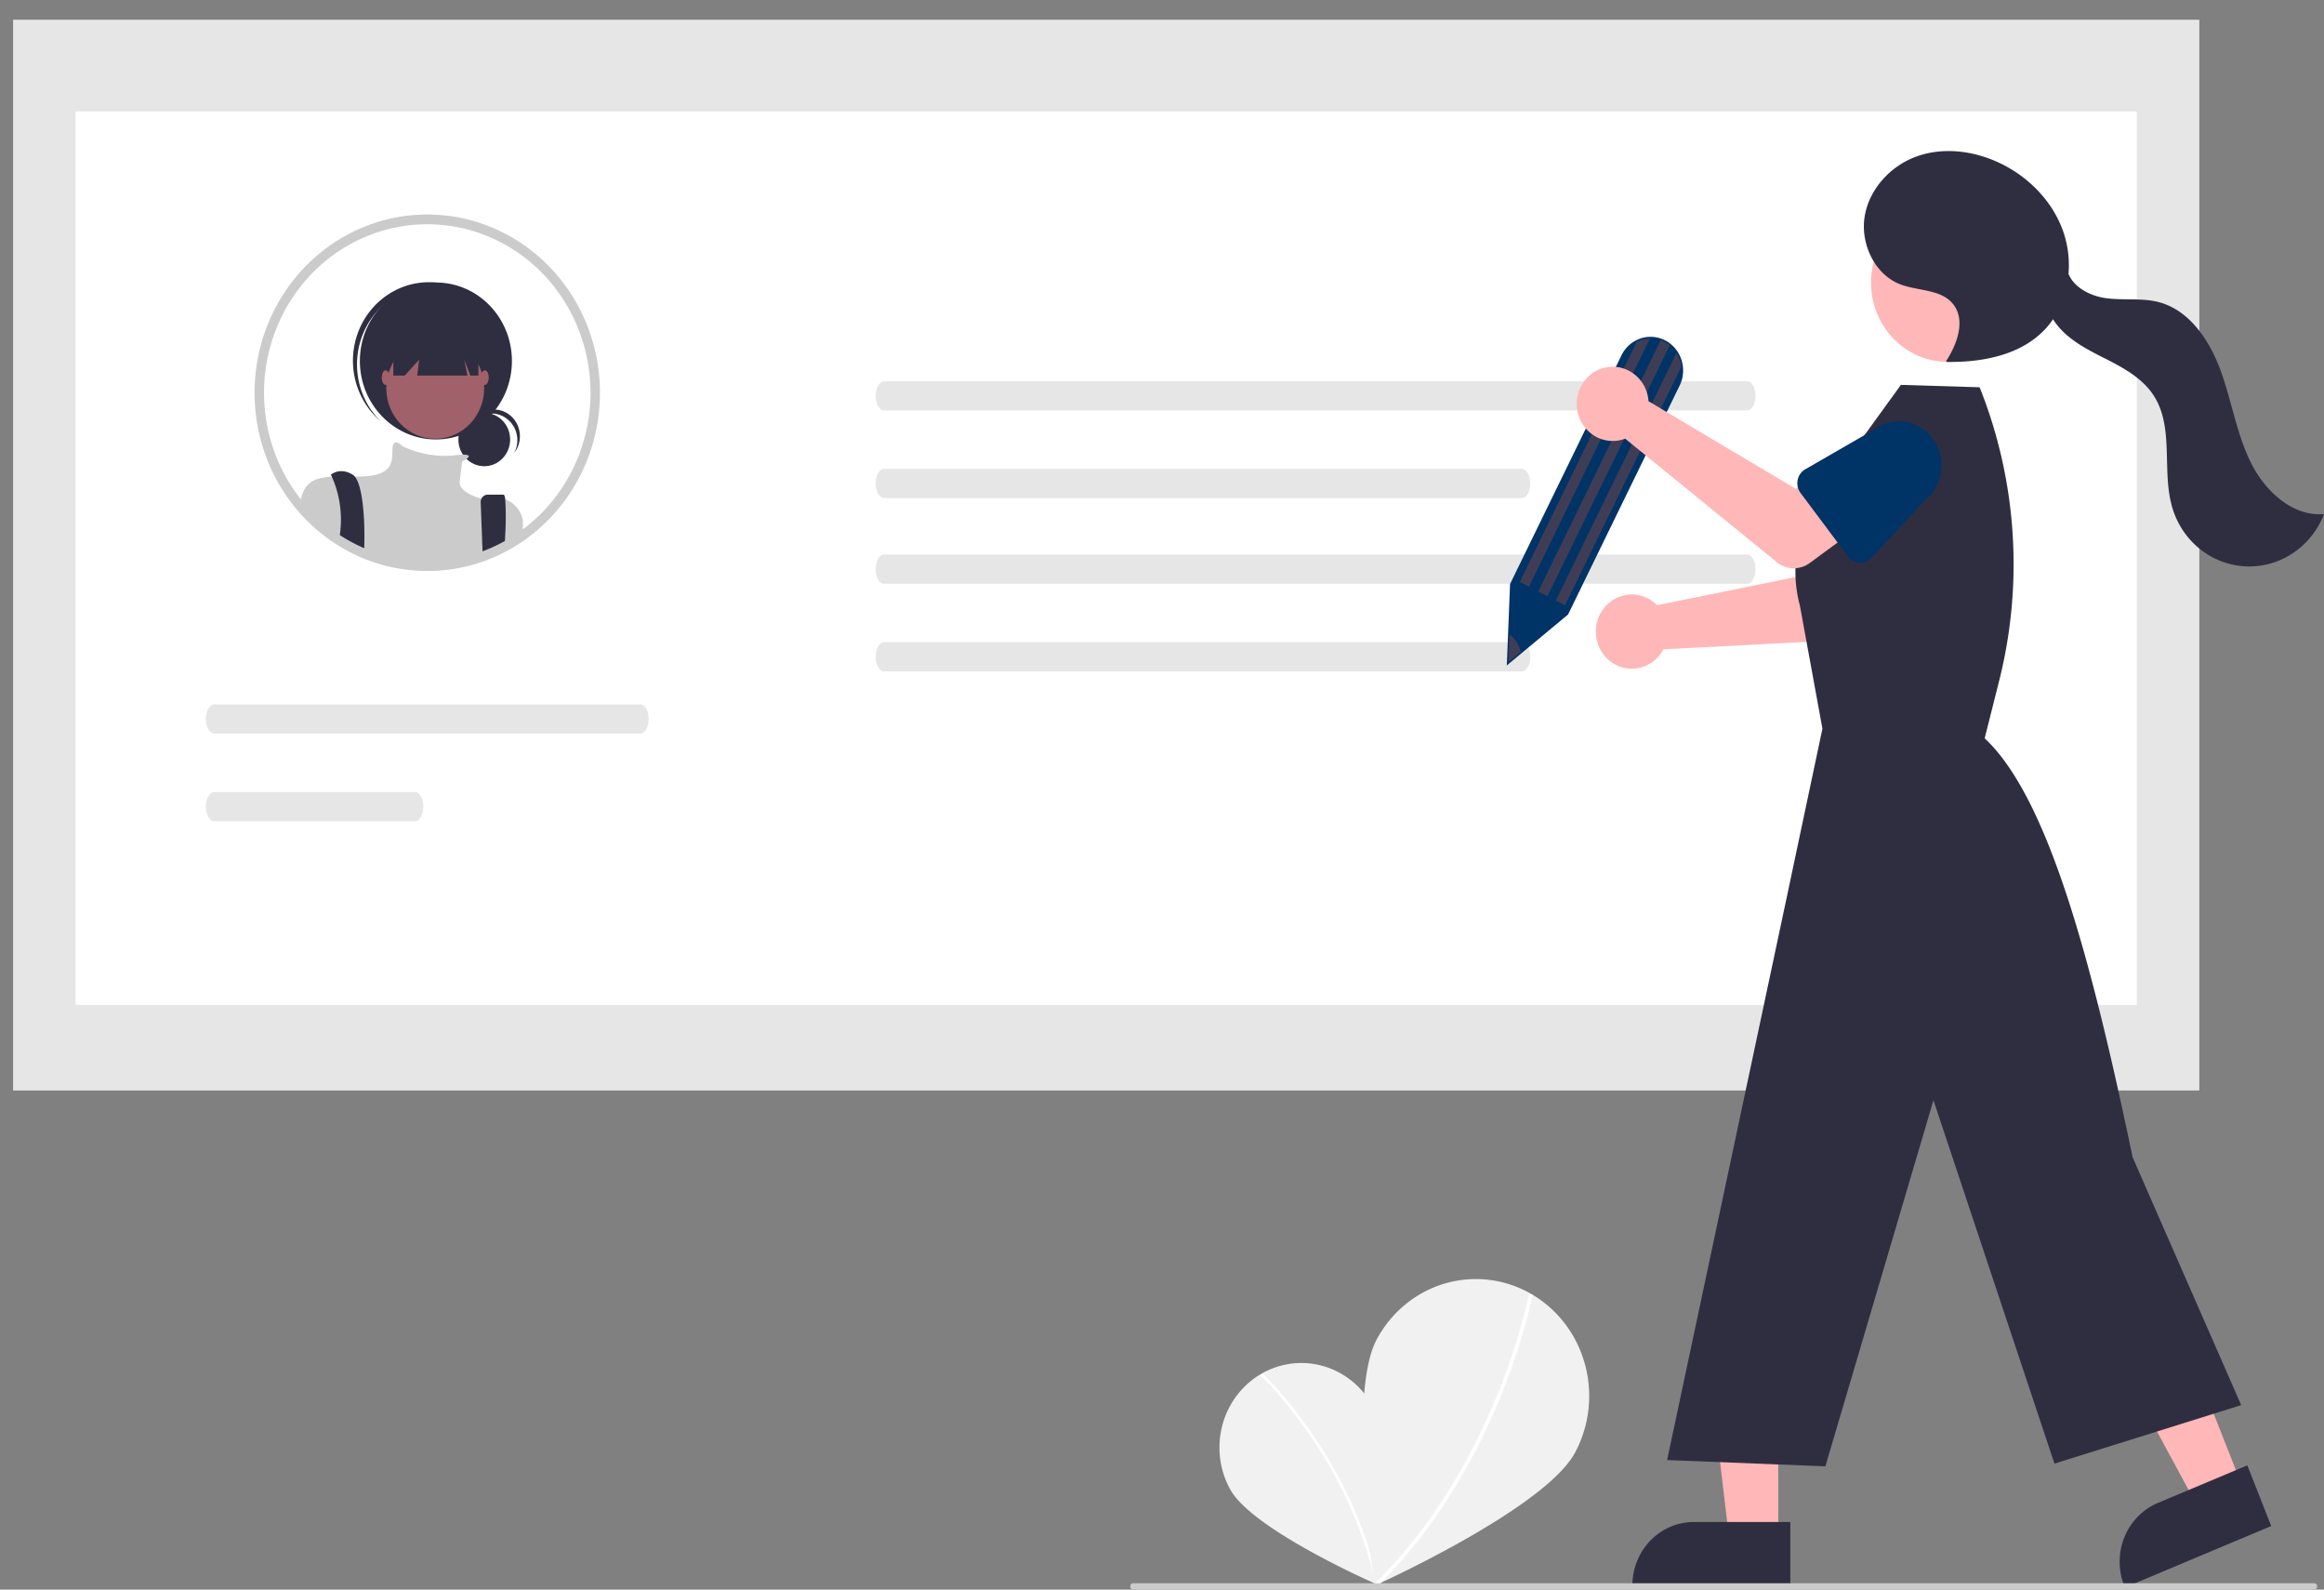 <?xml version="1.0" encoding="UTF-8" standalone="no"?>
<svg
   data-name="Layer 1"
   width="745.783"
   height="510"
   viewBox="0 0 745.783 510"
   version="1.1"
   id="svg23"
   sodipodi:docname="wall-post.svg"
   inkscape:version="1.4 (e7c3feb1, 2024-10-09)"
   xmlns:inkscape="http://www.inkscape.org/namespaces/inkscape"
   xmlns:sodipodi="http://sodipodi.sourceforge.net/DTD/sodipodi-0.dtd"
   xmlns="http://www.w3.org/2000/svg"
   xmlns:svg="http://www.w3.org/2000/svg">
  <rect x="0" y="0" width="745.783" height="510" fill="#808080" stroke="none"/>
  <defs
     id="defs23" />
  <sodipodi:namedview
     id="namedview23"
     pagecolor="#ffffff"
     bordercolor="#000000"
     borderopacity="0.25"
     inkscape:showpageshadow="2"
     inkscape:pageopacity="0.0"
     inkscape:pagecheckerboard="0"
     inkscape:deskcolor="#d1d1d1"
     inkscape:zoom="0.76886824"
     inkscape:cx="-31.865017"
     inkscape:cy="292.63792"
     inkscape:window-width="1920"
     inkscape:window-height="1027"
     inkscape:window-x="0"
     inkscape:window-y="25"
     inkscape:window-maximized="1"
     inkscape:current-layer="svg23" />
  <path
     d="m 440.532,451.156 c 7.146,13.035 1.086,57.059 1.086,57.059 0,0 -39.682,-17.333 -46.827,-30.362 a 26.275,27.113 0 1 1 45.74,-26.696 z"
     fill="#f1f1f1"
     id="path1"
     style="stroke-width:1.011" />
  <path
     d="m 442.194,508.158 -0.843,0.183 c -8.119,-39.806 -36.474,-66.8 -36.759,-67.068 l 0.58,-0.658 c 0.287,0.27 28.844,27.447 37.022,67.542 z"
     fill="#ffffff"
     id="path2"
     style="stroke-width:1.011" />
  <path
     d="m 505.462,465.998 c -9.697,18.152 -64.368,42.742 -64.368,42.742 0,0 -9.013,-60.834 0.678,-78.98 a 36.365,37.525 0 1 1 63.69,36.238 z"
     fill="#f1f1f1"
     id="path3"
     style="stroke-width:1.011" />
  <path
     d="m 441.576,509.398 -0.821,-0.892 c 39.561,-38.77 49.802,-92.843 49.901,-93.384 l 1.172,0.227 c -0.099,0.545 -10.403,54.997 -50.252,94.049 z"
     fill="#ffffff"
     id="path4"
     style="stroke-width:1.011" />
  <rect
     id="e53b7fd6-ae48-4231-a6bf-c74c7a6312f6"
     data-name="Rectangle 62"
     x="4.203"
     y="6.329"
     width="701.573"
     height="343.531"
     fill="#e6e6e6"
     style="stroke-width:1.011" />
  <rect
     id="e27b5d17-8fe1-40fd-abc5-ff1fb7c5af81"
     data-name="Rectangle 75"
     x="24.264"
     y="35.788"
     width="661.451"
     height="286.619"
     fill="#ffffff"
     style="stroke-width:1.011" />
  <path
     id="f1fe0bb1-d2c3-44f1-a2df-b8ed042349d0-1562"
     data-name="Path 142"
     d="m 283.692,122.312 c -1.487,0.005 -2.69,2.107 -2.687,4.695 0.003,2.58 1.204,4.671 2.687,4.676 h 276.985 c 1.487,-0.005 2.69,-2.107 2.687,-4.695 -0.003,-2.58 -1.204,-4.671 -2.687,-4.676 z"
     fill="#e6e6e6"
     style="stroke-width:1.011" />
  <path
     id="b5b576d4-2c69-432d-bba9-c1d1eb12c444-1563"
     data-name="Path 143"
     d="m 283.692,150.427 c -1.487,0.005 -2.69,2.107 -2.687,4.695 0.003,2.58 1.204,4.671 2.687,4.676 h 204.677 c 1.487,-0.005 2.69,-2.107 2.687,-4.695 -0.003,-2.58 -1.204,-4.671 -2.687,-4.676 z"
     fill="#e6e6e6"
     style="stroke-width:1.011" />
  <path
     id="e1a4eb85-7f76-47c7-ae93-e7842353edb9-1564"
     data-name="Path 142"
     d="m 283.692,177.906 c -1.487,0.005 -2.69,2.107 -2.687,4.695 0.003,2.58 1.204,4.671 2.687,4.676 h 276.985 c 1.487,-0.005 2.69,-2.107 2.687,-4.695 -0.003,-2.58 -1.204,-4.671 -2.687,-4.676 z"
     fill="#e6e6e6"
     style="stroke-width:1.011" />
  <path
     id="bd9e3462-ca4d-47f6-a5ea-71b97a8587f8-1565"
     data-name="Path 143"
     d="m 283.692,206.022 c -1.487,0.005 -2.69,2.107 -2.687,4.695 0.003,2.58 1.204,4.671 2.687,4.676 h 204.677 c 1.487,-0.005 2.69,-2.107 2.687,-4.695 -0.003,-2.58 -1.204,-4.671 -2.687,-4.676 z"
     fill="#e6e6e6"
     style="stroke-width:1.011" />
  <path
     id="f71eedc3-aadd-4340-a501-e921cec01e8f-1566"
     data-name="Path 142"
     d="m 68.75,225.989 c -1.487,0.005 -2.69,2.107 -2.687,4.695 0.003,2.58 1.204,4.671 2.687,4.676 H 205.473 c 1.487,-0.005 2.69,-2.107 2.687,-4.695 -0.003,-2.58 -1.204,-4.671 -2.687,-4.676 z"
     fill="#e6e6e6"
     style="stroke-width:1.011" />
  <path
     id="b1fed777-acdd-4ce8-9b40-ebd2535d8bb3-1567"
     data-name="Path 143"
     d="m 68.75,254.104 c -1.487,0.005 -2.69,2.107 -2.687,4.695 0.003,2.58 1.204,4.671 2.687,4.676 h 64.415 c 1.487,-0.005 2.69,-2.107 2.687,-4.695 -0.003,-2.58 -1.204,-4.671 -2.687,-4.676 z"
     fill="#e6e6e6"
     style="stroke-width:1.011" />
  <path
     d="m 189.447,107.205 a 55.418,57.186 0 1 0 -95.766,54.323 c 0.497,0.647 1.015,1.293 1.542,1.92 0.04,0.041 0.069,0.082 0.109,0.123 a 53.854,55.572 0 0 0 4.129,4.393 c 0.378,0.359 0.776,0.729 1.174,1.078 0.756,0.698 1.532,1.365 2.338,2.002 a 54.489,56.227 0 0 0 4.914,3.562 l 0.06,0.031 c 1.104,0.708 2.228,1.365 3.372,1.991 l 0.467,0.246 c 1.074,0.575 2.169,1.119 3.293,1.622 0.229,0.103 0.477,0.205 0.706,0.308 0.02,0.01 0.03,0.01 0.05,0.021 a 53.832,55.549 0 0 0 6.983,2.433 55.441,57.21 0 0 0 14.294,1.93 c 1.761,0 3.502,-0.082 5.223,-0.257 a 55.218,56.98 0 0 0 11.579,-2.412 c 0.011,0 0.02,-0.01 0.03,-0.01 a 54.319,56.052 0 0 0 6.954,-2.843 c 0.01,-0.01 0.03,-0.01 0.04,-0.021 0.507,-0.246 0.995,-0.513 1.492,-0.77 l 0.239,-0.123 c 0.398,-0.216 0.796,-0.431 1.193,-0.657 0.995,-0.565 1.97,-1.16 2.935,-1.796 0.269,-0.164 0.527,-0.339 0.796,-0.524 0.875,-0.595 1.741,-1.232 2.576,-1.879 0.15,-0.113 0.308,-0.226 0.458,-0.349 a 55.401,57.168 0 0 0 18.821,-64.341 z"
     fill="#ffffff"
     id="path5"
     style="stroke-width:1.011" />
  <ellipse
     id="b315fec5-366f-4a16-9dc9-634679b82ba4"
     data-name="Ellipse 188"
     cx="155.4"
     cy="141.003"
     fill="#2f2e41"
     rx="8.305"
     ry="8.57"
     style="stroke-width:1.011" />
  <path
     id="fd00c811-5154-4e0f-bd90-f718730f637f-1568"
     data-name="Path 969"
     d="m 157.714,132.669 a 8.306,8.571 0 0 1 7.312,12.638 8.303,8.568 0 1 0 -13.795,-9.415 8.286,8.55 0 0 1 6.485,-3.223 z"
     fill="#2f2e41"
     style="stroke-width:1.011" />
  <ellipse
     id="b073881c-6d17-4b63-9208-a633e233f752"
     data-name="Ellipse 189"
     cx="139.88"
     cy="115.808"
     fill="#2f2e41"
     rx="24.398"
     ry="25.176"
     style="stroke-width:1.011" />
  <path
     id="e068fb34-c64f-4621-9a6c-47926968fe63-1569"
     data-name="Path 970"
     d="m 120.731,100.188 a 24.394,25.172 0 0 1 33.812,-2.64 c -0.199,-0.196 -0.398,-0.393 -0.604,-0.583 a 24.398,25.176 0 0 0 -32.559,37.504 q 0.07,0.064 0.139,0.128 c 0.207,0.19 0.42,0.37 0.632,0.551 a 24.394,25.172 0 0 1 -1.42,-34.96 z"
     fill="#2f2e41"
     style="stroke-width:1.011" />
  <ellipse
     id="baa61e83-3b6b-4f74-a8d9-0c51f3f7a212"
     data-name="Ellipse 190"
     cx="139.673"
     cy="124.556"
     fill="#a0616a"
     rx="15.713"
     ry="16.215"
     style="stroke-width:1.011" />
  <path
     d="m 167.791,166.804 v 5.44 c -0.965,0.636 -1.94,1.232 -2.935,1.796 -0.398,0.226 -0.796,0.441 -1.193,0.657 l -0.239,0.123 c -0.497,0.257 -0.985,0.524 -1.492,0.77 -0.01,0.01 -0.03,0.01 -0.04,0.021 a 54.319,56.052 0 0 1 -6.954,2.843 c -0.01,0 -0.019,0.01 -0.03,0.01 a 55.218,56.98 0 0 1 -11.579,2.412 c -1.721,0.174 -3.462,0.257 -5.223,0.257 a 55.441,57.21 0 0 1 -14.294,-1.93 53.832,55.549 0 0 1 -6.983,-2.433 c -0.02,-0.01 -0.03,-0.01 -0.05,-0.021 -0.229,-0.103 -0.477,-0.205 -0.706,-0.308 -1.124,-0.503 -2.218,-1.047 -3.293,-1.622 l -0.467,-0.246 c -1.144,-0.626 -2.268,-1.283 -3.372,-1.991 l -0.06,-0.031 a 54.489,56.227 0 0 1 -4.914,-3.562 c -0.806,-0.636 -1.582,-1.304 -2.338,-2.002 -0.398,-0.349 -0.796,-0.719 -1.174,-1.078 a 53.854,55.572 0 0 1 -4.129,-4.393 20.124,20.766 0 0 1 0.756,-3.151 l 0.01,-0.01 a 4.466,4.608 0 0 1 0.209,-0.513 3.968,4.095 0 0 1 0.189,-0.431 c 1.781,-3.439 5.004,-4.291 9.003,-4.476 2.258,-0.103 4.755,0.01 7.391,-0.021 1.393,-0.01 2.835,-0.062 4.277,-0.195 9.102,-0.852 7.451,-6.395 7.859,-9.382 0.408,-2.895 2.935,-0.39 3.104,-0.226 l 0.01,0.01 a 32.103,33.127 0 0 0 16.513,2.987 c 0.975,-0.123 1.95,-0.195 2.925,-0.226 2.567,-0.031 2.009,0.729 1.124,1.355 a 11.125,11.48 0 0 1 -1.343,0.78 c 0,0 -0.408,2.566 -0.826,6.405 -0.398,3.675 6.426,5.399 6.993,5.533 a 0.061,0.062 0 0 0 0.04,0.01 13.701,14.139 0 0 1 7.571,0.205 h 0.01 a 8.971,9.257 0 0 1 5.65,6.631 z"
     fill="#cbcbcb"
     id="path6"
     style="stroke-width:1.011" />
  <path
     d="m 116.928,173.404 c 0,0.76 -0.019,1.488 -0.05,2.176 -0.01,0.411 -0.03,0.811 -0.05,1.191 -0.02,-0.01 -0.03,-0.01 -0.05,-0.021 -0.229,-0.103 -0.477,-0.205 -0.706,-0.308 -1.124,-0.503 -2.218,-1.047 -3.293,-1.622 l -0.467,-0.246 c -1.144,-0.626 -2.268,-1.283 -3.372,-1.991 0.03,-0.359 0.08,-0.719 0.129,-1.078 0.109,-0.79 0.199,-1.591 0.259,-2.381 a 32.015,33.037 0 0 0 -2.835,-16.178 v -0.01 c -0.199,-0.411 -0.318,-0.636 -0.318,-0.636 0,0 2.894,-2.566 7.023,0 a 2.485,2.564 0 0 1 0.687,0.616 c 2.487,3.028 3.163,13.211 3.044,20.489 z"
     fill="#2f2e41"
     id="path7"
     style="stroke-width:1.011" />
  <path
     d="m 162.101,172.008 c -0.04,1.15 -0.1,2.351 -0.169,3.572 v 0.01 c -0.01,0.01 -0.03,0.01 -0.04,0.021 a 54.319,56.052 0 0 1 -6.954,2.843 c -0.01,0 -0.019,0.01 -0.03,0.01 l -0.109,-2.884 -0.011,-0.38 -0.527,-14.043 a 2.283,2.356 0 0 1 2.278,-2.464 h 5.043 c 0.249,0 0.428,0.524 0.547,1.468 v 0.01 a 86.208,88.959 0 0 1 -0.03,11.836 z"
     fill="#2f2e41"
     id="path8"
     style="stroke-width:1.011" />
  <path
     id="b5d95f6e-bcc4-4382-8a9f-8ff393651dfe-1570"
     data-name="Path 975"
     d="m 126.233,104.288 v 16.219 h 3.639 l 4.631,-5.12 -0.62,5.12 h 16.085 l -0.995,-5.12 1.99,5.12 h 2.565 v -16.219 z"
     fill="#2f2e41"
     style="stroke-width:1.011" />
  <ellipse
     id="a1555f60-b18f-4a81-9968-ab91697ea211"
     data-name="Ellipse 191"
     cx="123.753"
     cy="121.143"
     rx="1.24"
     ry="2.347"
     fill="#a0616a"
     style="stroke-width:1.011" />
  <ellipse
     id="b9487e3b-2bf5-437d-8cc7-b19d17f64c32"
     data-name="Ellipse 192"
     cx="155.594"
     cy="121.143"
     rx="1.24"
     ry="2.347"
     fill="#a0616a"
     style="stroke-width:1.011" />
  <path
     d="m 189.447,107.205 a 55.418,57.186 0 1 0 -95.766,54.323 c 0.497,0.647 1.015,1.293 1.542,1.92 0.04,0.041 0.069,0.082 0.109,0.123 a 53.854,55.572 0 0 0 4.129,4.393 c 0.378,0.359 0.776,0.729 1.174,1.078 0.756,0.698 1.532,1.365 2.338,2.002 a 54.489,56.227 0 0 0 4.914,3.562 l 0.06,0.031 c 1.104,0.708 2.228,1.365 3.372,1.991 l 0.467,0.246 c 1.074,0.575 2.169,1.119 3.293,1.622 0.229,0.103 0.477,0.205 0.706,0.308 0.02,0.01 0.03,0.01 0.05,0.021 a 53.832,55.549 0 0 0 6.983,2.433 55.441,57.21 0 0 0 14.294,1.93 c 1.761,0 3.502,-0.082 5.223,-0.257 a 55.218,56.98 0 0 0 11.579,-2.412 c 0.011,0 0.02,-0.01 0.03,-0.01 a 54.319,56.052 0 0 0 6.954,-2.843 c 0.01,-0.01 0.03,-0.01 0.04,-0.021 0.507,-0.246 0.995,-0.513 1.492,-0.77 l 0.239,-0.123 c 0.398,-0.216 0.796,-0.431 1.193,-0.657 0.995,-0.565 1.97,-1.16 2.935,-1.796 0.269,-0.164 0.527,-0.339 0.796,-0.524 0.875,-0.595 1.741,-1.232 2.576,-1.879 0.15,-0.113 0.308,-0.226 0.458,-0.349 a 55.401,57.168 0 0 0 18.821,-64.341 z m -20.652,61.847 c -0.328,0.267 -0.666,0.524 -1.004,0.76 -0.328,0.257 -0.657,0.503 -0.995,0.729 -0.288,0.216 -0.577,0.421 -0.876,0.616 -0.249,0.175 -0.497,0.339 -0.746,0.503 q -1.238,0.801 -2.506,1.54 c -0.09,0.051 -0.179,0.103 -0.269,0.154 -0.378,0.216 -0.756,0.421 -1.134,0.626 -0.05,0.031 -0.11,0.051 -0.159,0.082 l -0.06,0.031 c -0.477,0.257 -0.965,0.503 -1.452,0.739 a 48.772,50.328 0 0 1 -5.8,2.423 c -0.258,0.092 -0.517,0.185 -0.776,0.267 a 52.183,53.848 0 0 1 -10.962,2.299 c -1.632,0.154 -3.283,0.236 -4.944,0.236 a 51.68,53.329 0 0 1 -13.519,-1.827 49.133,50.7 0 0 1 -6.635,-2.32 c -0.229,-0.092 -0.458,-0.195 -0.677,-0.287 -0.119,-0.051 -0.229,-0.103 -0.348,-0.164 -0.935,-0.421 -1.86,-0.883 -2.765,-1.365 l -0.438,-0.236 c -1.104,-0.595 -2.189,-1.232 -3.243,-1.909 -0.388,-0.246 -0.776,-0.503 -1.154,-0.77 -1.194,-0.811 -2.358,-1.683 -3.492,-2.597 -0.766,-0.595 -1.502,-1.232 -2.218,-1.889 -0.378,-0.328 -0.746,-0.688 -1.104,-1.026 A 50.616,52.231 0 0 1 97.521,161.394 c -0.418,-0.493 -0.826,-0.985 -1.214,-1.499 a 3.781,3.901 0 0 1 -0.249,-0.318 52.383,54.055 0 1 1 72.737,9.475 z"
     fill="#cbcbcb"
     id="path9"
     style="stroke-width:1.011" />
  <path
     d="m 530.377,192.959 a 11.567,11.936 0 0 1 1.384,1.222 l 53.473,-10.884 4.296,-12.924 19.749,4.141 -5.451,23.642 a 8.792,9.073 0 0 1 -8.113,6.961 l -61.929,3.202 a 11.536,11.904 0 1 1 -3.408,-15.361 z"
     fill="#ffb7b7"
     id="path10"
     style="stroke-width:1.011" />
  <path
     d="m 583.931,180.742 a 4.94,5.098 0 0 1 -0.357,-4.233 l 8.346,-24.122 a 13.735,14.173 0 0 1 26.961,5.428 l -1.209,25.666 a 4.946,5.103 0 0 1 -5.901,4.758 l -24.501,-5.01 a 4.94,5.098 0 0 1 -3.34,-2.487 z"
     fill="#003366"
     id="path11"
     style="stroke-width:1.011" />
  <polygon
     points="546.277,433.059 569.601,433.06 569.599,494.016 553.795,494.015 "
     fill="#ffb7b7"
     id="polygon11"
     transform="matrix(0.995,0,0,1.027,3.903,-13.519)" />
  <path
     d="m 574.53,509.317 -50.69,-0.002 v -0.662 a 19.731,20.361 0 0 1 19.73,-20.359 h 9.9e-4 l 30.96,9.9e-4 z"
     fill="#2f2e41"
     id="path12"
     style="stroke-width:1.011" />
  <polygon
     points="674.665,429.791 696.268,420.997 719.25,477.453 704.614,483.412 "
     fill="#ffb7b7"
     id="polygon12"
     transform="matrix(0.995,0,0,1.027,3.903,-13.519)" />
  <path
     d="m 728.849,489.595 -46.948,19.722 -0.242,-0.613 a 19.731,20.36 0 0 1 10.834,-26.533 l 10e-4,-4.9e-4 28.675,-12.046 z"
     fill="#2f2e41"
     id="path13"
     style="stroke-width:1.011" />
  <path
     d="m 584.824,233.768 -7.233,-39.492 v 0 a 38.838,40.077 0 0 1 5.977,-34.314 l 26.443,-36.483 25.257,0.767 v 0 a 144.206,148.807 0 0 1 6.265,94.199 l -4.643,18.429 c 20.821,19.379 34.78,73.713 47.486,134.429 l 34.834,79.494 -59.928,18.775 -38.827,-116.583 -34.684,117.45 -50.787,-2.011 38.628,-181.673 z"
     fill="#2f2e41"
     id="path14"
     style="stroke-width:1.011" />
  <ellipse
     cx="625.065"
     cy="90.681"
     fill="#ffb7b7"
     id="circle14"
     rx="24.639"
     ry="25.425"
     style="stroke-width:1.011" />
  <path
     d="m 722.32,148.428 c -4.577,-9.227 -6.14,-19.704 -9.663,-29.411 -3.523,-9.707 -9.924,-19.338 -19.629,-22.013 -5.505,-1.517 -11.354,-0.591 -17.009,-1.314 -4.972,-0.635 -10.325,-3.255 -12.228,-7.811 A 31.184,32.179 0 0 0 662.187,74.529 C 658.64,64.13 650.182,55.92 640.321,51.677 c -8.01,-3.448 -17.234,-4.421 -25.413,-1.427 -8.18,2.994 -15.045,10.31 -16.516,19.137 -1.47,8.826 3.245,18.682 11.374,21.817 5.837,2.251 13.354,1.502 17.165,6.589 3.861,5.153 1.093,12.664 -2.413,18.08 l 0.24,0.251 c 11.454,0.139 23.834,-2.145 31.723,-10.715 a 25.134,25.936 0 0 0 2.357,-2.992 c 0.241,0.4 0.495,0.79 0.767,1.163 3.972,5.443 10.191,8.531 16.116,11.54 5.925,3.008 12.07,6.385 15.629,12.125 6.431,10.373 2.21,24.344 5.887,36.059 a 25.813,26.637 0 0 0 48.547,1.625 c -10.01,0.863 -18.886,-7.271 -23.463,-16.498 z"
     fill="#2f2e41"
     id="path15"
     style="stroke-width:1.011" />
  <path
     d="m 483.544,213.489 1.042,-26.126 35.758,-73.364 a 10.314,10.643 0 0 1 4.679,-4.801 10.435,10.768 0 0 1 8.062,-0.543 10.431,10.764 0 0 1 6.505,6.803 10.79,11.134 0 0 1 0.453,2.089 10.332,10.662 0 0 1 -1.037,6.137 l -35.807,73.463 z"
     fill="#003366"
     id="path16"
     style="stroke-width:1.011" />
  <path
     d="m 529.477,108.582 -38.815,79.636 -2.959,-1.536 37.541,-77.023 a 9.893,10.208 0 0 1 4.233,-1.078 z"
     fill="#3f3d56"
     id="path17"
     style="stroke-width:1.011" />
  <path
     d="m 539.551,117.613 -37.336,76.601 -2.959,-1.536 38.735,-79.471 a 9.945,10.263 0 0 1 1.129,2.413 10.274,10.601 0 0 1 0.432,1.994 z"
     fill="#3f3d56"
     id="path18"
     style="stroke-width:1.011" />
  <path
     d="m 535.834,110.778 -39.244,80.517 -2.959,-1.536 39.294,-80.618 a 9.637,9.945 0 0 1 1.222,0.531 10.145,10.468 0 0 1 1.688,1.106 z"
     fill="#3f3d56"
     id="path19"
     style="stroke-width:1.011" />
  <path
     d="m 488.033,209.099 -3.949,3.282 0.331,-8.653 c 1.356,0.485 2.824,2.592 3.618,5.371 z"
     fill="#3f3d56"
     id="path20"
     style="stroke-width:1.011" />
  <path
     d="m 528.75,126.853 a 11.568,11.938 0 0 1 0.263,1.86 l 47.21,28.104 11.475,-6.817 12.233,16.526 -19.178,14.105 a 8.792,9.073 0 0 1 -10.548,-0.265 l -48.682,-39.631 a 11.536,11.904 0 1 1 7.227,-13.882 z"
     fill="#ffb7b7"
     id="path21"
     style="stroke-width:1.011" />
  <path
     d="m 576.872,154.008 a 4.94,5.098 0 0 1 2.43,-3.431 l 21.664,-12.5 a 13.735,14.173 0 0 1 16.844,22.391 l -17.273,18.509 a 4.946,5.103 0 0 1 -7.478,-0.423 l -15.258,-20.406 a 4.94,5.098 0 0 1 -0.93,-4.14 z"
     fill="#003366"
     id="path22"
     style="stroke-width:1.011" />
  <path
     d="M 742.644,510 H 363.638 a 0.995,1.027 0 0 1 0,-2.053 H 742.644 a 0.995,1.027 0 0 1 0,2.053 z"
     fill="#cbcbcb"
     id="path23"
     style="stroke-width:1.011" />
</svg>
